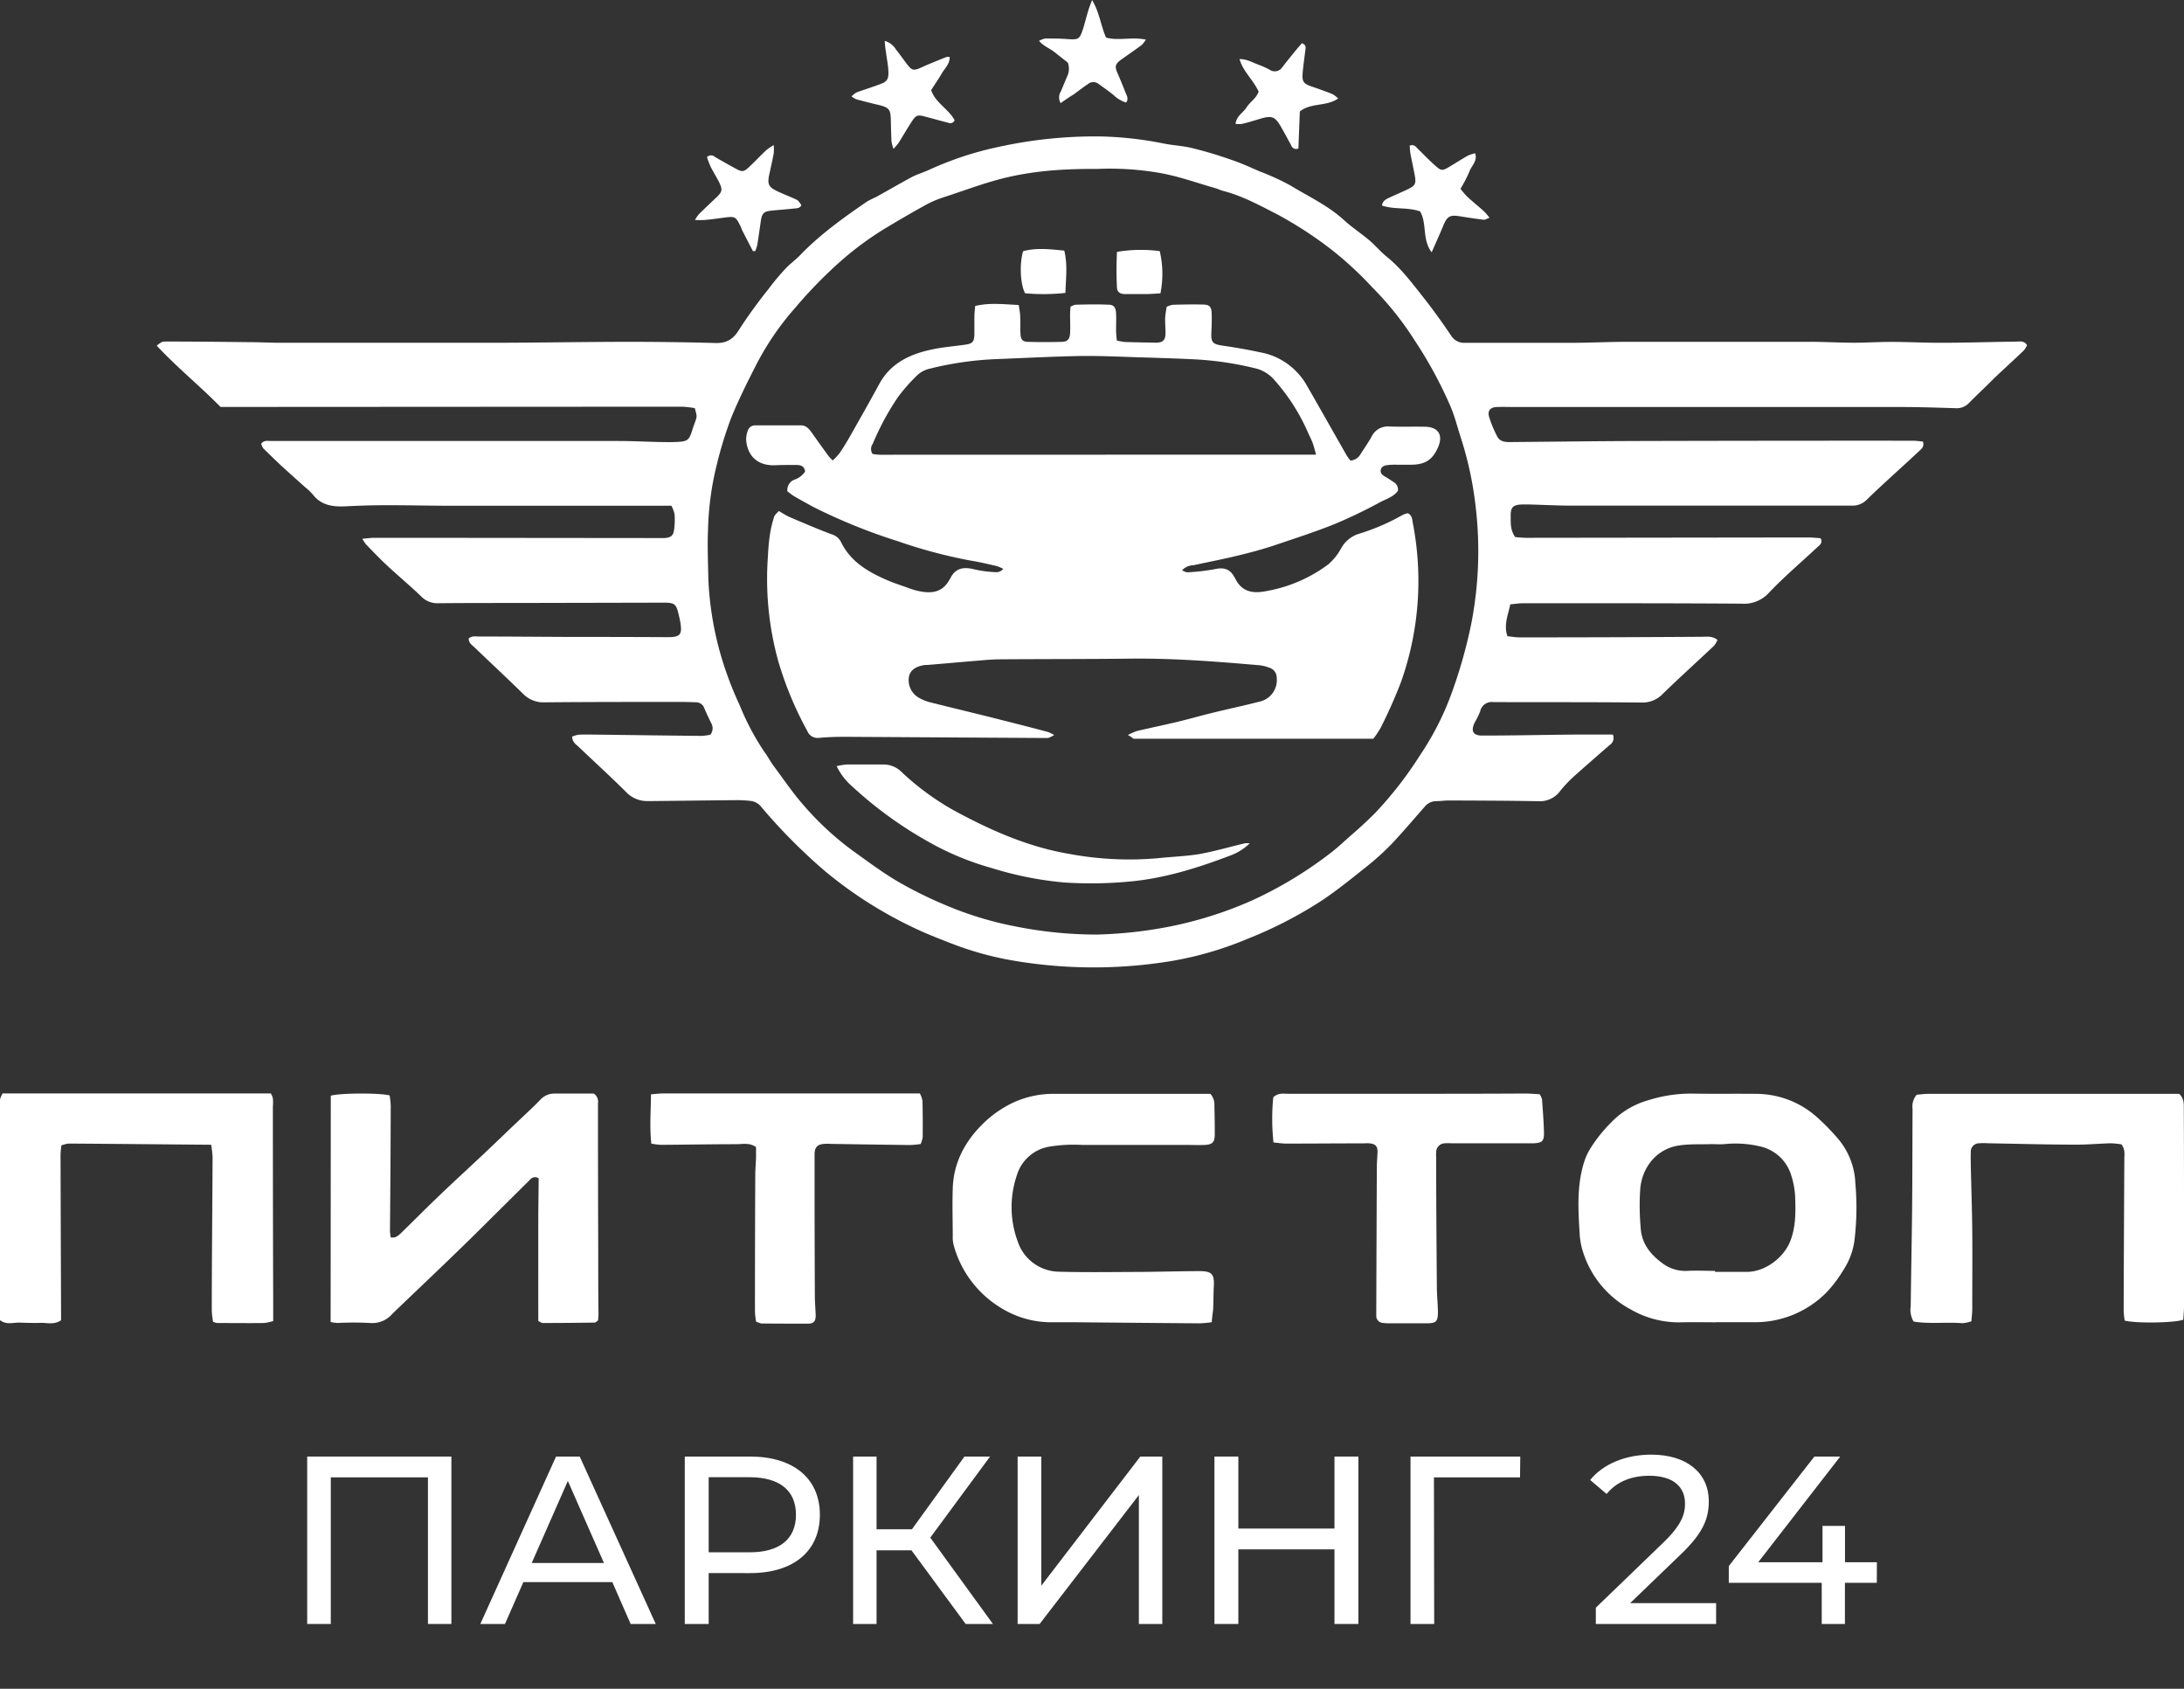 <?xml version="1.0" encoding="UTF-8"?> <svg xmlns="http://www.w3.org/2000/svg" id="Слой_1" data-name="Слой 1" viewBox="0 0 548 423.66"><rect x="0" y="0" width="548" height="423.66" fill="#333333" stroke="none"/> <defs> <style>.cls-1{fill:#fff;}</style> </defs> <title>pitstop6</title> <path class="cls-1" d="M370.14,38.45c.64,2-.92,3.11-1.41,4.51a34.51,34.51,0,0,1-2.27,4.4,19.29,19.29,0,0,0,1.72,2c1.33,1.24,2.77,2.38,4.12,3.6a16.26,16.26,0,0,1,1.44,1.67c-.66.23-1.1.54-1.49.49-2-.24-4-.55-5.94-.86-2.52-.41-3.2,0-4.18,2.38-.87,2.08-1.82,4.2-2.9,6.65-2.48-3.28-1.1-7.18-2.91-10.26-3.05-1.09-6.43-.41-9.57-1.47.23-1.29,1.12-1.62,1.92-2,1.51-.71,3.06-1.36,4.55-2.07,1.92-.94,2.15-1.43,1.76-3.54-.35-1.87-.77-3.72-1.11-5.59a16.28,16.28,0,0,1-.14-1.85c1.14-.35,1.56.35,2.09.87,1.41,1.4,2.8,2.83,4.27,4.14s1.74,1.41,3.47.39c1.57-.94,3.13-1.93,4.7-2.84A10.13,10.13,0,0,1,370.14,38.45Z"></path> <path class="cls-1" d="M188.93,63q-1.31-2.49-2.59-5c-.22-.44-.38-.92-.6-1.37-1.13-2.28-1.31-2.36-3.83-2.07-1.65.23-3.3.46-5,.62a21.35,21.35,0,0,1-2.53,0,10,10,0,0,1,1-1.47c1.43-1.4,2.88-2.77,4.34-4.15s1.68-1.93.7-3.88c-.67-1.33-1.48-2.59-2.14-3.92a22.39,22.39,0,0,1-.89-2.36,1.49,1.49,0,0,1,1-.42,1.52,1.52,0,0,1,1.05.42c1.74,1,3.47,2,5.22,2.93,1.43.8,1.95.82,3.14-.28,1.52-1.41,2.93-2.93,4.44-4.36a15.12,15.12,0,0,1,1.9-1.29,11.93,11.93,0,0,1,0,2.07c-.33,1.79-.74,3.56-1.13,5.35-.5,2.35-.17,3.11,2,4.14,1.43.68,2.91,1.25,4.35,1.89.94.43.93.45,1.71,1.6-.35.86-1.18.79-1.89.87-1.83.2-3.66.32-5.48.51-2.09.21-2.5.62-2.82,2.75-.29,2-.55,3.93-.87,5.89a9.51,9.51,0,0,1-.52,1.53Z"></path> <path class="cls-1" d="M266.12,25.87a2.85,2.85,0,0,1-.37-1.51,2.91,2.91,0,0,1,.47-1.49c.51-1.23,1-2.44,1.54-3.67a4.61,4.61,0,0,0,.44-1.74,4.39,4.39,0,0,0-.27-1.76L264.49,13c-1.15-.9-2.61-1.39-3.78-2.75a5.64,5.64,0,0,1,1.54-.59c1.83,0,3.67,0,5.5.14,2.88.2,3.14.07,4-2.56.49-1.58.89-3.19,1.37-4.77.2-.68.48-1.32.9-2.46,1.89,3.17,2.16,6.36,3.5,9.41,3.09.89,6.46-.23,10,.52a8.2,8.2,0,0,1-1,1.31c-1.67,1.24-3.39,2.42-5.08,3.62s-1.78,1.81-1,3.57,1.34,3.21,2,4.84c.27.73.83,1.48.12,2.45a7.89,7.89,0,0,1-3.13-1.87c-1.23-1-2.53-1.9-3.8-2.82a2.1,2.1,0,0,0-1.3-.44,2,2,0,0,0-1.28.44c-1.24.84-2.42,1.75-3.64,2.64C268.3,24.36,267.29,25.05,266.12,25.87Z"></path> <path class="cls-1" d="M315.81,23c-1.34-3-3.89-5-4.79-8.18,2,0,3.5,1,5.1,1.54a23.33,23.33,0,0,1,2.49,1.15,2,2,0,0,0,.82.34,2.17,2.17,0,0,0,.88,0,2.29,2.29,0,0,0,.82-.35,2.16,2.16,0,0,0,.61-.63c1.05-1.36,2.17-2.73,3.26-4.08.57-.69,1.15-1.35,1.67-1.95,1.12.42.95,1.12.86,1.76-.22,1.9-.51,3.77-.67,5.67-.19,2.24.21,2.74,2.31,3.45,1.74.6,3.47,1.21,5.18,1.89a7.6,7.6,0,0,1,1.42,1.1c-3,2.08-6.82,1-9.62,3.26-.12,3.11-.25,6.22-.36,9.27a1.29,1.29,0,0,1-1.81-.8c-.89-1.59-1.74-3.2-2.65-4.78-1.4-2.4-2.24-2.7-4.95-1.92-1.6.47-3.2,1-4.81,1.35a6.61,6.61,0,0,1-1.54,0c.18-2,1.88-2.77,2.75-4.15S315.19,24.72,315.81,23Z"></path> <path class="cls-1" d="M222,10.26a4.76,4.76,0,0,1,2.75,2.07c.93,1.16,1.79,2.39,2.69,3.59,1.33,1.78,1.78,1.91,3.75,1s4.18-1.77,6.28-2.62a2.82,2.82,0,0,1,.82,0c.05,1.78-1.25,2.84-2,4.15s-1.69,2.64-2.64,4.15c1,3.17,4.44,4.77,5.89,7.6-.61,1-1.3.68-1.92.52-1.86-.48-3.69-1-5.55-1.49s-2.24-.35-3.32,1.3-2.17,3.54-3.27,5.3a17,17,0,0,1-1.29,1.52,9.77,9.77,0,0,1-.5-1.91c-.1-1.82-.12-3.64-.17-5.47-.08-2.59-.48-3-3.08-3.65q-2.82-.66-5.58-1.41a6.06,6.06,0,0,1-1.2-.72,6,6,0,0,1,1.25-1c1.95-.71,3.95-1.33,5.92-2.07,1.67-.61,2.14-1.21,2.09-3s-.41-3.29-.6-4.94A23.11,23.11,0,0,1,222,10.26Z"></path> <path class="cls-1" d="M283,184.39a15.64,15.64,0,0,1,2.26-1c3.41-.8,6.84-1.51,10.25-2.32,2.76-.67,5.49-1.45,8.25-2.13,4-1,8.13-1.85,12.16-2.9a5.52,5.52,0,0,0,4.42-6.08,2.51,2.51,0,0,0-.5-1.51,2.56,2.56,0,0,0-1.3-.93,10.41,10.41,0,0,0-2.41-.62c-10.74-.93-21.49-1.78-32.28-1.67-11,.13-21.95.09-32.86.17-2.17,0-4.34.24-6.5.41-3.91.32-7.82.68-11.73,1l-.5,0c-2.36.25-3.83,1.27-4.18,2.88a5.09,5.09,0,0,0,2.21,5.19,11.11,11.11,0,0,0,3,1.28c6.16,1.56,12.32,3,18.47,4.58q5.59,1.4,11.16,2.88a10.53,10.53,0,0,1,1.59.76,6,6,0,0,1-1.52.75c-.91,0-1.83,0-2.74,0l-48.4-.29c-2.09,0-4.18.08-6.27.26a2.85,2.85,0,0,1-1.81-.33,2.79,2.79,0,0,1-1.2-1.38,87.12,87.12,0,0,1-7.32-17.63,77.34,77.34,0,0,1-2.69-24.13c.22-3.79.34-7.62,1.48-11.31.28-1,.26-1,1.41-2.13a23.67,23.67,0,0,0,2.49,1.44c3.52,1.51,7,3,10.64,4.38a4,4,0,0,1,1.42.71,3.86,3.86,0,0,1,1,1.21c2.41,5,6.85,7.56,11.67,9.64,1.76.76,3.61,1.32,5.42,2,.63.22,1.27.43,1.91.59,3.32.81,6.35.72,8.23-2.72,0-.08.11-.13.15-.2,1.3-2.83,3.5-3.11,6.28-2.36a29.41,29.41,0,0,0,5.45.66,2.13,2.13,0,0,0,1.61-.84,11,11,0,0,0-1.66-.7c-2.09-.48-4.23-1-6.37-1.34a125.36,125.36,0,0,1-18.38-4.88,142.71,142.71,0,0,1-21.09-8.53c-1.69-.9-3.36-1.84-5-2.79-.61-.37-1.17-.85-1.65-1.2a2.76,2.76,0,0,1,1.8-2.94,5.3,5.3,0,0,0,2.64-2c-.18-1.52-1.23-1.66-2.24-1.68-1.75,0-3.52,0-5.23.07-4.18.19-6.92-2.07-7.31-6.22a6.19,6.19,0,0,1,.39-2.41,1.9,1.9,0,0,1,1.89-1.37h11.5c1.41,0,2.15,1.12,2.9,2.14q2,2.85,4.06,5.66a8.6,8.6,0,0,0,1,1,16.47,16.47,0,0,0,1.7-1.84c.89-1.29,1.71-2.65,2.49-4,2.49-4.41,5-8.8,7.41-13.25,2.86-5.31,7.73-7.59,13.3-8.76,2.69-.57,5.44-.79,8.17-1.17,2-.28,2.4-.67,2.45-2.71V79.4c0-.81.11-1.63.2-2.64,3.64-.88,7.17-.41,10.93-.25.14,1,.33,1.91.36,2.78.08,1.49,0,3,.07,4.47s.57,2,2,2c2.75.08,5.52.07,8.27,0,1.52,0,2.09-.64,2.18-2.15s0-3.11,0-4.73c0-.65.07-1.29.1-1.93a4.29,4.29,0,0,1,1.28-.51c2.75-.06,5.51-.13,8.27,0,1.34,0,1.82.7,1.89,2.16s0,2.82,0,4.22c0,.82.11,1.63.18,2.6a15.57,15.57,0,0,0,2,.37c2.59.09,5.22.13,7.76.18,1.85,0,2.51-.66,2.46-2.59,0-1.24-.13-2.48-.08-3.72a22.22,22.22,0,0,1,.39-2.7,5.82,5.82,0,0,1,1.51-.5c2.5-.07,5-.12,7.51-.06,1.73,0,2.21.56,2.26,2.29s0,3.11-.08,4.73c-.12,2.5.35,2.93,2.89,3.3,3.14.45,6.27,1,9.35,1.66A16.77,16.77,0,0,1,326,94a15.7,15.7,0,0,1,1.61,2.2c3.47,6,6.9,12.11,10.36,18.17a12.2,12.2,0,0,0,.88,1.16,3.06,3.06,0,0,0,1.45-.46,3,3,0,0,0,1.05-1.1c.94-1.47,1.95-2.9,2.8-4.42a4.49,4.49,0,0,1,1.86-2,4.65,4.65,0,0,1,2.64-.56c3,.11,6,0,9,.07,3.23.07,4.47,2.07,3.24,5-1.35,3.22-3.24,4.5-6.75,4.52h-3.76a16.94,16.94,0,0,0-2.25.1c-.77.09-1.52.35-1.68,1.23s.5,1.31,1.18,1.71,1.41.88,2.09,1.34a2.18,2.18,0,0,1,.85.93,2.26,2.26,0,0,1,.2,1.23c-1.12,1.55-3,2.07-4.55,2.9a122.79,122.79,0,0,1-11.27,5.42c-4.78,1.93-9.72,3.52-14.63,5.18-2.92,1-5.9,1.82-8.89,2.55-4,1-8,1.77-12,2.63a3.83,3.83,0,0,0-1.56.36,4,4,0,0,0-1.29.92c.55.21,1,.53,1.37.49a52.45,52.45,0,0,0,6.95-.8c2.21-.5,3.76,0,4.82,2,0,.08.11.13.15.21,1.63,3.53,4.51,4,7.95,3.29a36.58,36.58,0,0,0,15.47-6.69,14.3,14.3,0,0,0,3.24-4.06A7.7,7.7,0,0,1,341,133.9a53.69,53.69,0,0,0,11-4.75,5.26,5.26,0,0,1,1.28-.39c1.11.6,1.05,1.6,1.22,2.47A75.92,75.92,0,0,1,351.57,171a123.2,123.2,0,0,1-5.14,11.58,22,22,0,0,1-1.85,2.75H284.4A6.7,6.7,0,0,0,283,184.39Zm47.22-70.34c-.37-1.3-.54-2.07-.82-2.84s-.72-1.67-1.12-2.5a49.43,49.43,0,0,0-8.36-13.2,9.19,9.19,0,0,0-4.51-3,81.37,81.37,0,0,0-15.58-2.36c-4.83-.24-9.68-.38-14.52-.53s-9.51-.38-14.27-.31c-6.84.13-13.68.48-20.51.76a82,82,0,0,0-17.08,2.38A7.05,7.05,0,0,0,230.29,94a45,45,0,0,0-4.94,5.57A66,66,0,0,0,219,111.32a2.26,2.26,0,0,0-.44,1.26,2.28,2.28,0,0,0,.37,1.29,13,13,0,0,0,1.76.21Z"></path> <path class="cls-1" d="M267.33,73.48a50.23,50.23,0,0,1-10.11.09c-1.22-2.21-1.46-7.45-.5-10.55,3.32-.91,6.75-.5,10.32-.15C267.92,66.42,267.44,69.76,267.33,73.48Z"></path> <path class="cls-1" d="M291,63a24.88,24.88,0,0,1,.17,10.59c-1.26.07-2.33.17-3.39.18h-5.51c-1.05,0-1.89-.39-2-1.49a86.13,86.13,0,0,1,0-9.09A35.94,35.94,0,0,1,291,63Z"></path> <path class="cls-1" d="M90.92,135.16c1.27-.11,2.09-.23,2.86-.24h11.49l60.2.06h1.25c1.67-.12,2.26-.61,2.44-2.24a17.79,17.79,0,0,0,.1-3.72,8.1,8.1,0,0,0-.79-2.14H113.79c-5.52,0-11-.14-16.53-.14q-5.15,0-10.28.27c-3.28.17-6.32-.11-8.52-3a16.92,16.92,0,0,0-2-1.88c-1.73-1.55-3.47-3.11-5.16-4.64s-3.49-3.32-5.23-5a3.58,3.58,0,0,1-.53-1.2c.75-.91,1.64-.66,2.44-.66h87.08c3.5,0,7,.18,10.53.26,1.25,0,2.5.06,3.76,0,3.3-.12,3.56-.34,4.5-3.46.2-.65.46-1.26.67-1.88.38-1.17.37-1.17-.19-3.17a30.13,30.13,0,0,0-3-.35h-12l-104,.06C50.37,97,44.55,92.32,39.32,86.71a10,10,0,0,1,1.31-.92,2.88,2.88,0,0,1,1-.11c7,0,14,.08,21.06.16,2.51,0,5,.15,7.51.15h52.93c11.49,0,23.07-.23,34.6-.24q10.89,0,21.78.3c2.84.09,4.55-1,6-3.44a122.06,122.06,0,0,1,7.31-10.09q2-2.7,4.34-5.19c1.13-1.21,2.52-2.17,3.66-3.38,5-5.18,10.82-9.33,16.72-13.38a23.22,23.22,0,0,1,2.23-1.12c3-1.65,5.93-3.36,8.95-5,1.48-.77,3.14-1.24,4.61-1.94a83,83,0,0,1,17.1-5.63,113,113,0,0,1,25.87-2.65,89.75,89.75,0,0,1,15.67,1.77c2.36.48,4.82.57,7.16,1.15,3.39.83,6.73,1.84,10,3,2.36.79,4.63,1.84,6.92,2.84a61,61,0,0,1,7.72,3.53c4.53,2.77,9.4,5,13.39,8.64,2,1.84,4.34,3.36,6.43,5.13,1.52,1.29,2.8,2.84,4.34,4.09,3.72,3,6.54,6.84,9.48,10.56,2.36,3,4.55,6.09,6.7,9.25a3.73,3.73,0,0,0,1.41,1.35,3.69,3.69,0,0,0,1.9.46h26.84c4.6,0,9.19-.24,13.78-.25h46.13c3.68,0,7.32.22,11,.23,3.13,0,6.34-.22,9.52-.21,4.08,0,8.18.24,12.28.22,6.27,0,12.54-.21,18.81-.29.94,0,2.09-.32,2.84.89a5.36,5.36,0,0,1-.82,1.33c-2.47,2.36-5,4.66-7.47,7C498.29,97,496.1,99,494,101.15a4.17,4.17,0,0,1-1.54,1,4.28,4.28,0,0,1-1.84.25c-4.51-.14-9-.29-13.52-.29H380.51c-1.67,0-3.36-.07-5,0s-2.31,1-1.86,2.51a30.21,30.21,0,0,0,2,4.83c.62,1.28,1.9,1.47,3.22,1.45,10.95-.09,21.89-.24,32.83-.27q34.11-.09,68.23-.07c.88,0,1.76.14,2.57.22.38,1.28-.35,1.8-.93,2.35-2.3,2.16-4.64,4.28-7,6.44-2.09,1.92-4.18,3.83-6.18,5.81a5,5,0,0,1-3.59,1.47h-6q-32.11,0-64.22,0c-3.67,0-7.31-.2-11-.3H382c-2.36.07-3,.66-2.94,3,0,1.73-.09,3.51,1.14,5.19.87.06,1.85.18,2.82.18l70.73-.09c1.05,0,2.09.13,3.08.19.57,1.27-.25,1.72-.84,2.27-4.08,3.8-8.37,7.45-12.18,11.46a8.26,8.26,0,0,1-3.09,2.12,8.41,8.41,0,0,1-3.71.57c-18.31-.13-36.58-.1-54.92-.1-1,0-2,.17-3.14.27-.54,2.67-1.69,5.1-.71,8,1.11.11,2.09.29,3.05.29q22.83,0,45.65-.15c1.3,0,2.67-.28,4,.79a6.57,6.57,0,0,1-.85,1.45c-4.3,4.05-8.67,8-12.9,12.1a6.86,6.86,0,0,1-2.43,1.65,7,7,0,0,1-2.9.5c-11.79-.11-23.58-.08-35.37-.1h-1.75a2.94,2.94,0,0,0-2.15.5,2.89,2.89,0,0,0-1.19,1.83A22.26,22.26,0,0,1,370,181.3c-1,2.12-.38,3.25,1.93,3.23,7.68,0,15.37-.18,23.06-.25h9.69a2.06,2.06,0,0,1-.8,2.62c-3,2.63-6,5.23-9,7.91a32.63,32.63,0,0,0-3.42,3.63A6.28,6.28,0,0,1,386.1,201c-7.52-.14-15.05-.16-22.57-.19-1,0-2.17.17-3.25.18a3.57,3.57,0,0,0-1.57.39,3.71,3.71,0,0,0-1.23,1c-2.74,3.11-5.42,6.29-8.29,9.33a65.2,65.2,0,0,1-6.48,5.84c-3.58,2.86-7.15,5.75-10.95,8.3a105,105,0,0,1-18.63,9.63,86.43,86.43,0,0,1-19.19,5.61,119.89,119.89,0,0,1-40.66-.28A79.57,79.57,0,0,1,239.55,237c-3.82-1.46-7.62-2.93-11.27-4.74a105.39,105.39,0,0,1-21-13.49,140.2,140.2,0,0,1-16.18-16.24,4.2,4.2,0,0,0-1.18-1.08,4.1,4.1,0,0,0-1.52-.52,31.33,31.33,0,0,0-3.25-.2c-7.51.06-15,.17-22.56.24a7.38,7.38,0,0,1-5.56-2.34c-3.83-3.82-7.84-7.46-11.75-11.19-.7-.67-1.66-1.19-1.73-2.64a6.7,6.7,0,0,1,1.69-.5c1.75-.06,3.51,0,5.22,0,8.53.11,17.05.23,25.58.31a13.54,13.54,0,0,0,2.2-.3,2.56,2.56,0,0,0,.56-1.5,2.66,2.66,0,0,0-.43-1.55c-.57-1.2-1.14-2.39-1.65-3.6a2.18,2.18,0,0,0-.81-1.08,2.23,2.23,0,0,0-1.28-.4c-1.43-.05-2.85-.1-4.26-.09-11.2,0-22.4,0-33.61.1a7.13,7.13,0,0,1-5.56-2.18c-4-3.92-8.06-7.69-12.08-11.55-.62-.6-1.51-1.1-1.51-2.27.71-.72,1.68-.51,2.56-.51,7.31,0,14.7.07,22.06.1q12.66,0,25.33.06c3.14,0,3.66-.63,3.14-3.74-.11-.66-.26-1.31-.42-2-.64-2.61-1-2.91-3.8-2.91l-37.37.08c-6.35,0-12.71,0-19.06.06a5.92,5.92,0,0,1-2.43-.4,5.78,5.78,0,0,1-2-1.37c-2.81-2.71-5.82-5.18-8.69-7.88-1.76-1.64-3.41-3.39-5.09-5.12A9.68,9.68,0,0,1,90.92,135.16ZM275.39,42.38c-8.94-.06-16.72.53-24.38,2.53-4.86,1.28-9.52,3.05-14.27,4.59a25.17,25.17,0,0,0-4.37,1.86c-3.21,1.77-6.38,3.61-9.52,5.49a79,79,0,0,0-12.28,9,114.74,114.74,0,0,0-11.08,11.41,70.2,70.2,0,0,0-9.34,13.48c-2.39,4.64-4.75,9.33-6.7,14.12a99.13,99.13,0,0,0-3.58,11.65,74.1,74.1,0,0,0-2.21,16.23c-.19,4.23,0,8.44.08,12.66a81.54,81.54,0,0,0,2.82,17.9,87.64,87.64,0,0,0,5,13.53,63.49,63.49,0,0,0,6.28,11.86c.77,1,1.4,2.26,2.18,3.32,2.52,3.39,4.89,6.91,7.69,10.08a74.3,74.3,0,0,0,12.25,11.32c3.65,2.61,7.25,5.32,11.11,7.61a100.72,100.72,0,0,0,11.38,5.7A87.07,87.07,0,0,0,255,232.45a104.17,104.17,0,0,0,20.16,2,109.36,109.36,0,0,0,14.22-1.28,97.78,97.78,0,0,0,24.91-7.34,100.64,100.64,0,0,0,19-11.41c2.09-1.52,3.93-3.32,5.86-5s4.1-3.63,6-5.58a94.1,94.1,0,0,0,11.13-14.34,71.19,71.19,0,0,0,7.82-15.23,122.53,122.53,0,0,0,5.09-17.93,95.11,95.11,0,0,0,1.05-29.45,88.2,88.2,0,0,0-3.67-17c-.82-2.53-1.46-5.11-2.46-7.57a106,106,0,0,0-9.09-16.84,78.61,78.61,0,0,0-10.61-13.31A89.89,89.89,0,0,0,334.57,63a98.66,98.66,0,0,0-14-9.18c-4.47-2.28-8.82-4.69-13.72-5.94-.64-.16-1.24-.5-1.88-.67-4.65-1.32-9.24-3-14-3.83a73.37,73.37,0,0,0-15.66-1Z"></path> <path class="cls-1" d="M83,274.88c2.35-.71,12.46-.72,14.77-.07a21.66,21.66,0,0,1,.27,2.54Q98,293,97.85,308.7c0,.55.11,1.1.17,1.7,1.32.27,2-.5,2.71-1.17,3.21-3.12,6.38-6.33,9.63-9.43,3.73-3.57,7.54-7.05,11.3-10.59,2.72-2.56,5.41-5.18,8.12-7.73,1.92-1.83,3.89-3.62,5.74-5.53a4.75,4.75,0,0,1,1.59-1.18,4.65,4.65,0,0,1,1.94-.43H149a2.45,2.45,0,0,1,.88,1.08,2.41,2.41,0,0,1,.16,1.38q0,17.77.06,35.56c0,5.72,0,11.41.07,17.17,0,.57-.06,1.14-.11,1.73-.33.21-.61.53-.88.53q-6.53.1-13,.11c-.36,0-.74-.34-1.12-.52V307.23c0-4.06.08-7.89.1-11.62a1.55,1.55,0,0,0-1.16-.27,1.59,1.59,0,0,0-1,.6l-9.41,9.33q-6,6-12.13,11.87c-4.31,4.15-8.69,8.29-13,12.44a6.7,6.7,0,0,1-2.57,1.86,6.78,6.78,0,0,1-3.15.45,76.43,76.43,0,0,0-8,0,13.14,13.14,0,0,1-1.78-.24Z"></path> <path class="cls-1" d="M.65,274.31H67.93c.85,1.16.53,2.44.54,3.65q0,24.38.08,48.74v4.71a12.18,12.18,0,0,1-2.31.49c-3.93.05-7.85,0-11.78,0a4.68,4.68,0,0,1-1-.32,20.9,20.9,0,0,1-.32-2.74c0-12.85.15-25.7.2-38.55a27.17,27.17,0,0,0-.36-3.11c-12.12-.1-23.95-.22-35.78-.3a7.33,7.33,0,0,0-1.82.49c-.07.87-.19,1.68-.19,2.47q.06,19.53.13,39.06v2.31c-1.77,1.2-3.49.6-5.11.65s-3.5,0-5.22-.06-3.33.65-5-.63V275.89A5.36,5.36,0,0,1,.65,274.31Z"></path> <path class="cls-1" d="M189.7,331.53a20.61,20.61,0,0,1-.27-2.49q0-17.16.08-34.31c0-1.4.14-2.81.19-4.22v-2.76c-1.73-1.17-3.38-.7-4.91-.71-6.35,0-12.69.12-19,.16a18.8,18.8,0,0,1-2.36-.3c-.46-4.15-.12-8.16-.09-12.37,1.21-.1,2.09-.21,3-.22h64.47a6.19,6.19,0,0,1,.65,1.82c.09,3.06.08,6.13.06,9.2A7.44,7.44,0,0,1,231,287a23.69,23.69,0,0,1-2.66.25q-10-.12-20-.29a10.72,10.72,0,0,0-1.5,0c-1.7.11-2.42.82-2.45,2.5v6q0,14.79.07,29.59c0,1.58.14,3.11.2,4.72s-.39,2.27-1.9,2.29c-3.92,0-7.84,0-11.77-.05A8.37,8.37,0,0,1,189.7,331.53Z"></path> <path class="cls-1" d="M430.58,331.72c-2.84,0-5.69-.07-8.52,0a24.13,24.13,0,0,1-12.91-3.24A24.8,24.8,0,0,1,397,313.39a17.93,17.93,0,0,1-.64-3.92c-.38-6.11-.75-12.25,1.21-18.22a14.8,14.8,0,0,1,1.6-3.33,37,37,0,0,1,6.59-7.75,20.88,20.88,0,0,1,8.1-4.24,35.28,35.28,0,0,1,10.85-1.58c5.36.09,10.7,0,16.05.06A23,23,0,0,1,456,280.34a57.11,57.11,0,0,1,5.36,5.53,18.37,18.37,0,0,1,4.18,11,68.34,68.34,0,0,1-.27,14.65,18,18,0,0,1-2.76,7.13,32.2,32.2,0,0,1-4.18,5.54,25.17,25.17,0,0,1-18,7.51h-9.77Zm-.26-12.92v.27h8c4.51,0,9.17-3.47,10.84-7.6,1.41-3.49,1.4-7.14,1.29-10.77a20.8,20.8,0,0,0-1-5.84,10.57,10.57,0,0,0-3-4.77,10.73,10.73,0,0,0-5.06-2.55,26.78,26.78,0,0,0-8.7-.52c-1.05.1-2.17,0-3.24,0-2.92.11-5.91-.1-8.74.44-5.11,1-8.7,5.39-9.15,10.84a63.31,63.31,0,0,0,.13,9.93c.27,3.82,2.53,6.57,5.54,8.75a9.48,9.48,0,0,0,6.11,1.84c2.38-.12,4.72,0,7.06,0Z"></path> <path class="cls-1" d="M547.82,331.07c-2.33.84-12.11.94-14.71.21a23.56,23.56,0,0,1-.25-2.53q.06-19,.17-38.06c0-1.13.26-2.32-.74-3.61a20.11,20.11,0,0,0-2.68-.27c-2.92.08-5.84.36-8.76.34-7.31,0-14.69-.22-22-.34a16.89,16.89,0,0,0-2.25,0,2.06,2.06,0,0,0-.85.18,2.23,2.23,0,0,0-.71.5,2.31,2.31,0,0,0-.44.74,2.09,2.09,0,0,0-.09.86c-.07,1.24,0,2.49,0,3.73.12,5.18.3,10.43.36,15.66.06,6.63,0,13.26,0,19.89,0,1-.13,1.94-.22,3.11a8.8,8.8,0,0,1-2.28.46c-4.18-.31-8.36.25-12.22-.41a5.9,5.9,0,0,1-.72-3.9c.1-8.53.28-17.07.36-25.6.07-7.95.06-15.92.1-23.85a4.41,4.41,0,0,1,.14-1.88,4.59,4.59,0,0,1,.9-1.67c.81-.06,1.87-.22,2.94-.22h62.94c1.29,1.28,1.13,2.64,1.14,3.94Q548,288.73,548,299v28.6C548,328.75,547.89,329.89,547.82,331.07Z"></path> <path class="cls-1" d="M304.05,331.7a28.15,28.15,0,0,1-3,.28q-15.54-.12-31.07-.27h-5.77a23.94,23.94,0,0,1-13.08-3.62,26.57,26.57,0,0,1-11.84-15.72,7.91,7.91,0,0,1-.23-2.22c0-4-.14-8,0-11.94.19-6.56,3.08-11.94,7.74-16.46a27.65,27.65,0,0,1,7.12-5,24,24,0,0,1,10.67-2.34h39.12a4.06,4.06,0,0,1,1,2.94c.06,2.4.11,4.81.09,7.26,0,1.94-.61,2.53-2.54,2.62-1.33.06-2.67,0-4,0H271.63a37.43,37.43,0,0,0-8.46.45,10.23,10.23,0,0,0-8,7.09,24.82,24.82,0,0,0,.26,16.85,10.89,10.89,0,0,0,4,5.34,11.08,11.08,0,0,0,6.37,2.07c6.08.17,12.18.09,18.28.06,5.59,0,11.19-.19,16.78-.21,3.28,0,3.88.73,3.7,4-.09,1.91-.08,3.82-.17,5.72C304.29,329.51,304.12,330.47,304.05,331.7Z"></path> <path class="cls-1" d="M319.54,286.61a55.62,55.62,0,0,1-.06-11.32c1.22-1.19,2.54-.9,3.76-.9h29.82c10,0,19.73,0,29.59-.06,1.23,0,2.47.11,3.68.18a4.65,4.65,0,0,1,.59,1.28c.2,2.81.43,5.62.49,8.43,0,2.08-.45,2.46-2.49,2.59H364.11a12.51,12.51,0,0,0-1.5,0,2.36,2.36,0,0,0-.87.17,2.21,2.21,0,0,0-.73.48,2.4,2.4,0,0,0-.49.73,2.27,2.27,0,0,0-.16.86,8.55,8.55,0,0,0,0,1.24c0,10.77.08,21.56.17,32.33,0,2.16.23,4.31.27,6.46,0,2.47-.43,2.89-2.91,2.89h-9.51a9.26,9.26,0,0,1-1.49-.11,1.68,1.68,0,0,1-1.1-.54,1.71,1.71,0,0,1-.46-1.14v-1.24q.06-18,.14-36.07c0-1.24.12-2.48.17-3.72.06-1.53-.44-2.14-1.94-2.32a9.39,9.39,0,0,0-1.5,0c-6.52,0-13,.06-19.56.06C321.64,286.87,320.68,286.71,319.54,286.61Z"></path> <path class="cls-1" d="M209.93,192.2a16.22,16.22,0,0,1,2.51-.41h9.27a6.26,6.26,0,0,1,2.42.48,6.19,6.19,0,0,1,2.06,1.37,66.2,66.2,0,0,0,13,9.58c9.19,5,18.7,9.24,29.13,11a82.13,82.13,0,0,0,22.19,1.08c3.39-.37,6.83-.48,10.19-1,3.77-.66,7.46-1.74,11.18-2.63a4.06,4.06,0,0,1,1.7-.1,13.89,13.89,0,0,1-4.52,2.92c-7.88,3-15.92,5.6-24.34,6.53a103.33,103.33,0,0,1-17.5.38,86.38,86.38,0,0,1-18.37-3.63,70.61,70.61,0,0,1-13.9-5.51,100.63,100.63,0,0,1-20.9-14.77A16.14,16.14,0,0,1,209.93,192.2Z"></path> <path class="cls-1" d="M113.26,365.4v42h-5.88V370.62H83V407.4H77.08v-42Z"></path> <path class="cls-1" d="M153.64,396.9H131.32l-4.62,10.5h-6.18l19-42h5.94l19.08,42h-6.3Zm-2.1-4.8-9.06-20.58-9.06,20.58Z"></path> <path class="cls-1" d="M205.72,380c0,9.12-6.6,14.64-17.52,14.64H177.82V407.4h-6v-42H188.2C199.12,365.4,205.72,370.92,205.72,380Zm-6,0c0-6-4-9.42-11.7-9.42h-10.2v18.84H188C195.7,389.46,199.72,386,199.72,380Z"></path> <path class="cls-1" d="M228.7,388.92h-8.76V407.4h-5.88v-42h5.88v18.24h8.88L242,365.4h6.42l-15,20.34,15.72,21.66h-6.84Z"></path> <path class="cls-1" d="M255.34,365.4h5.94v32.4l24.84-32.4h5.52v42h-5.88V375.06l-24.9,32.34h-5.52Z"></path> <path class="cls-1" d="M340.84,365.4v42h-6V388.68H310.72V407.4h-6v-42h6v18.06h24.12V365.4Z"></path> <path class="cls-1" d="M381.4,370.62H359.8l.06,36.78h-5.94v-42h27.54Z"></path> <path class="cls-1" d="M430.6,402.18v5.22H400.42v-4.08l17.1-16.5c4.44-4.32,5.28-7,5.28-9.6,0-4.32-3.06-7-8.94-7-4.5,0-8.16,1.44-10.74,4.56L399,371.28c3.24-4,8.82-6.36,15.36-6.36,8.76,0,14.4,4.5,14.4,11.7,0,4.08-1.2,7.74-6.9,13.2l-12.84,12.36Z"></path> <path class="cls-1" d="M470.92,397.08h-8V407.4h-5.82V397.08H433.78v-4.2l21.48-27.48h6.48l-20.58,26.52H457.3V382.8h5.64v9.12h8Z"></path> </svg> 